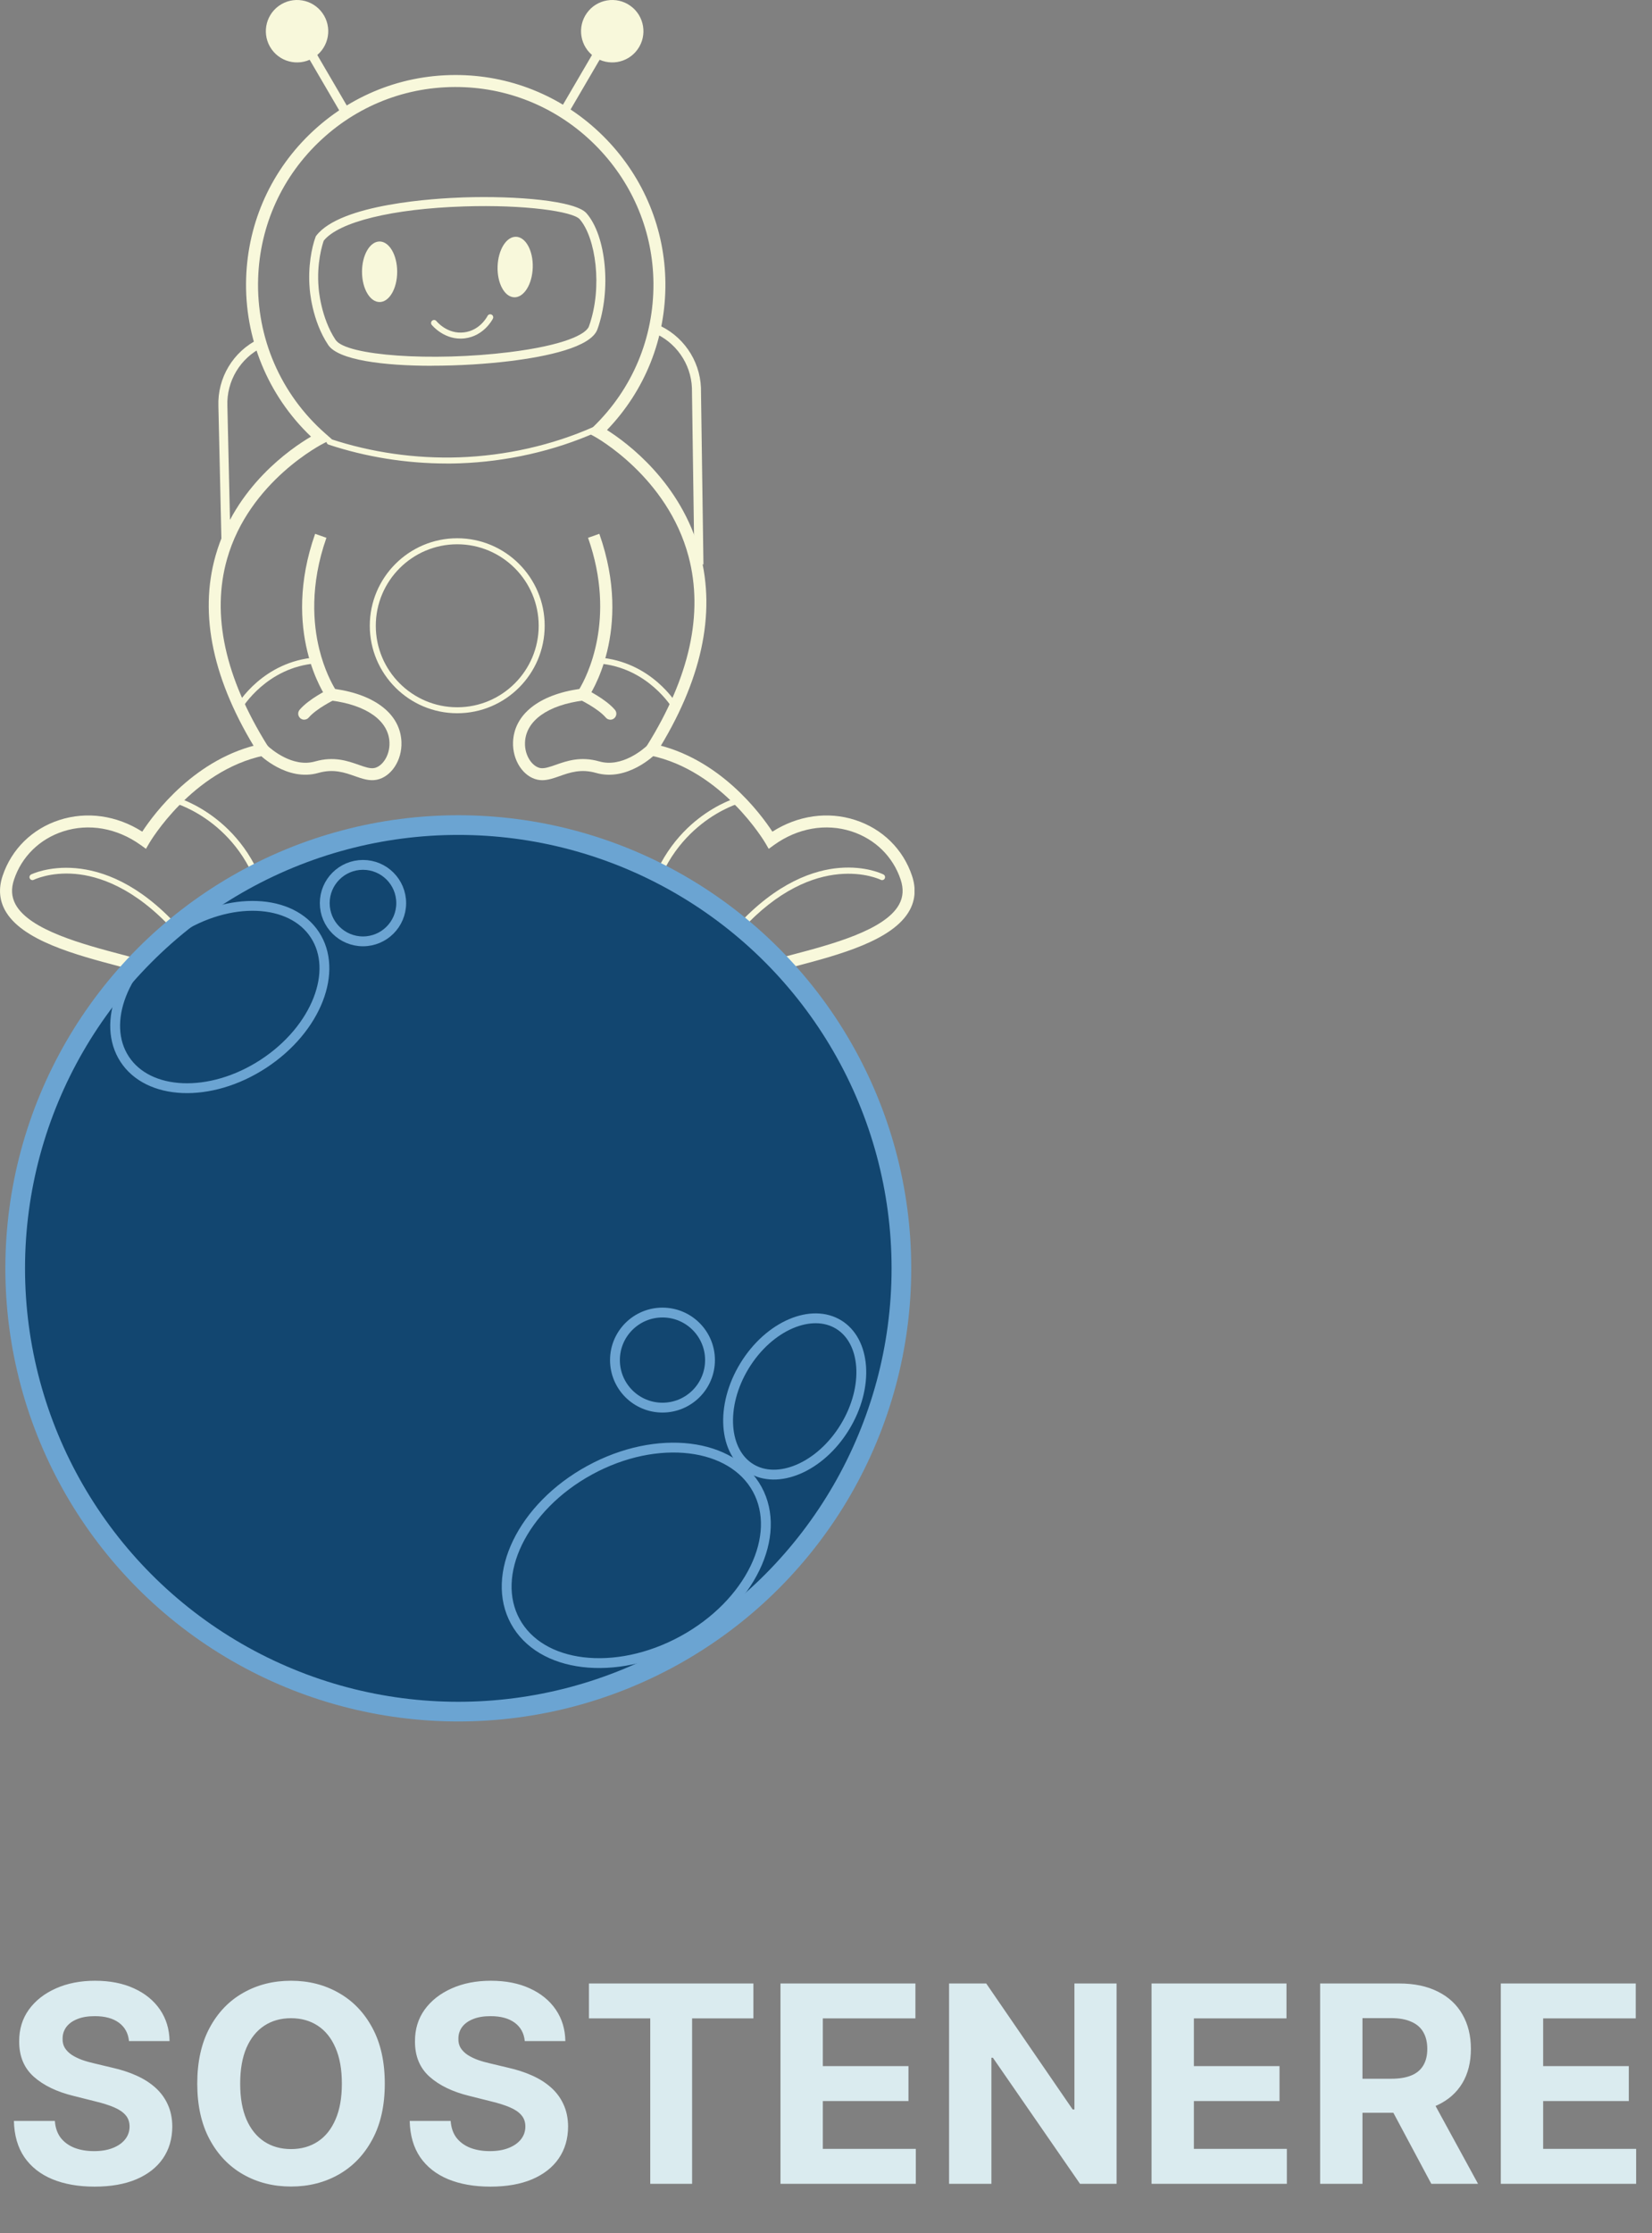 <svg width="168" height="227" viewBox="0 0 168 227" fill="none" xmlns="http://www.w3.org/2000/svg">
<rect x="0" y="0" width="168" height="227" fill="#808080" stroke="none"/>
<path d="M13.117 207.493C13.038 206.691 12.697 206.068 12.093 205.624C11.49 205.179 10.671 204.957 9.637 204.957C8.935 204.957 8.341 205.057 7.858 205.256C7.374 205.448 7.002 205.716 6.744 206.061C6.492 206.406 6.366 206.797 6.366 207.234C6.353 207.599 6.429 207.917 6.595 208.189C6.767 208.461 7.002 208.696 7.301 208.895C7.599 209.087 7.944 209.256 8.335 209.402C8.726 209.541 9.144 209.661 9.588 209.76L11.417 210.197C12.306 210.396 13.121 210.661 13.863 210.993C14.606 211.324 15.249 211.732 15.792 212.216C16.336 212.7 16.757 213.27 17.055 213.926C17.36 214.582 17.516 215.335 17.522 216.183C17.516 217.429 17.198 218.51 16.568 219.425C15.945 220.333 15.043 221.039 13.863 221.543C12.69 222.04 11.275 222.288 9.618 222.288C7.974 222.288 6.542 222.036 5.322 221.533C4.109 221.029 3.161 220.283 2.478 219.295C1.802 218.301 1.448 217.071 1.414 215.607H5.581C5.627 216.289 5.823 216.859 6.167 217.317C6.519 217.768 6.986 218.109 7.569 218.341C8.159 218.566 8.825 218.679 9.568 218.679C10.297 218.679 10.93 218.573 11.467 218.361C12.011 218.149 12.431 217.854 12.73 217.476C13.028 217.098 13.177 216.664 13.177 216.173C13.177 215.716 13.041 215.331 12.77 215.02C12.504 214.708 12.113 214.443 11.596 214.224C11.086 214.006 10.459 213.807 9.717 213.628L7.5 213.071C5.783 212.653 4.427 212 3.433 211.112C2.439 210.224 1.945 209.027 1.951 207.523C1.945 206.29 2.273 205.213 2.936 204.291C3.605 203.37 4.523 202.651 5.69 202.134C6.857 201.616 8.182 201.358 9.667 201.358C11.179 201.358 12.498 201.616 13.625 202.134C14.758 202.651 15.64 203.37 16.27 204.291C16.899 205.213 17.224 206.28 17.244 207.493H13.117ZM39.131 211.818C39.131 214.039 38.711 215.928 37.869 217.486C37.033 219.044 35.893 220.233 34.448 221.055C33.01 221.871 31.392 222.278 29.596 222.278C27.786 222.278 26.162 221.867 24.724 221.045C23.285 220.223 22.148 219.034 21.313 217.476C20.478 215.918 20.06 214.032 20.06 211.818C20.06 209.598 20.478 207.708 21.313 206.151C22.148 204.593 23.285 203.406 24.724 202.591C26.162 201.769 27.786 201.358 29.596 201.358C31.392 201.358 33.01 201.769 34.448 202.591C35.893 203.406 37.033 204.593 37.869 206.151C38.711 207.708 39.131 209.598 39.131 211.818ZM34.766 211.818C34.766 210.38 34.551 209.167 34.12 208.179C33.696 207.191 33.096 206.442 32.32 205.932C31.545 205.421 30.637 205.166 29.596 205.166C28.555 205.166 27.647 205.421 26.871 205.932C26.096 206.442 25.493 207.191 25.062 208.179C24.637 209.167 24.425 210.38 24.425 211.818C24.425 213.257 24.637 214.47 25.062 215.457C25.493 216.445 26.096 217.194 26.871 217.705C27.647 218.215 28.555 218.47 29.596 218.47C30.637 218.47 31.545 218.215 32.32 217.705C33.096 217.194 33.696 216.445 34.12 215.457C34.551 214.47 34.766 213.257 34.766 211.818ZM53.367 207.493C53.288 206.691 52.947 206.068 52.343 205.624C51.74 205.179 50.922 204.957 49.887 204.957C49.185 204.957 48.592 205.057 48.108 205.256C47.624 205.448 47.252 205.716 46.994 206.061C46.742 206.406 46.616 206.797 46.616 207.234C46.603 207.599 46.679 207.917 46.845 208.189C47.017 208.461 47.252 208.696 47.551 208.895C47.849 209.087 48.194 209.256 48.585 209.402C48.976 209.541 49.394 209.661 49.838 209.76L51.667 210.197C52.556 210.396 53.371 210.661 54.113 210.993C54.856 211.324 55.499 211.732 56.042 212.216C56.586 212.7 57.007 213.27 57.305 213.926C57.61 214.582 57.766 215.335 57.772 216.183C57.766 217.429 57.448 218.51 56.818 219.425C56.195 220.333 55.293 221.039 54.113 221.543C52.94 222.04 51.525 222.288 49.867 222.288C48.224 222.288 46.792 222.036 45.572 221.533C44.359 221.029 43.411 220.283 42.728 219.295C42.052 218.301 41.698 217.071 41.664 215.607H45.831C45.877 216.289 46.073 216.859 46.417 217.317C46.769 217.768 47.236 218.109 47.819 218.341C48.409 218.566 49.075 218.679 49.818 218.679C50.547 218.679 51.18 218.573 51.717 218.361C52.261 218.149 52.681 217.854 52.98 217.476C53.278 217.098 53.427 216.664 53.427 216.173C53.427 215.716 53.291 215.331 53.02 215.02C52.754 214.708 52.363 214.443 51.846 214.224C51.336 214.006 50.709 213.807 49.967 213.628L47.75 213.071C46.033 212.653 44.677 212 43.683 211.112C42.689 210.224 42.195 209.027 42.201 207.523C42.195 206.29 42.523 205.213 43.186 204.291C43.855 203.37 44.773 202.651 45.94 202.134C47.107 201.616 48.432 201.358 49.917 201.358C51.429 201.358 52.748 201.616 53.875 202.134C55.008 202.651 55.89 203.37 56.52 204.291C57.149 205.213 57.474 206.28 57.494 207.493H53.367ZM59.893 205.186V201.636H76.617V205.186H70.383V222H66.127V205.186H59.893ZM79.371 222V201.636H93.093V205.186H83.677V210.038H92.387V213.588H83.677V218.45H93.133V222H79.371ZM113.549 201.636V222H109.83L100.971 209.183H100.821V222H96.516V201.636H100.294L109.084 214.443H109.263V201.636H113.549ZM117.106 222V201.636H130.827V205.186H121.411V210.038H130.121V213.588H121.411V218.45H130.867V222H117.106ZM134.25 222V201.636H142.284C143.822 201.636 145.135 201.911 146.222 202.462C147.316 203.005 148.148 203.777 148.718 204.778C149.294 205.773 149.583 206.943 149.583 208.288C149.583 209.641 149.291 210.804 148.708 211.778C148.124 212.746 147.279 213.489 146.172 214.006C145.072 214.523 143.739 214.781 142.175 214.781H136.796V211.321H141.479C142.301 211.321 142.984 211.208 143.527 210.983C144.071 210.758 144.475 210.42 144.74 209.969C145.012 209.518 145.148 208.958 145.148 208.288C145.148 207.612 145.012 207.042 144.74 206.578C144.475 206.114 144.068 205.763 143.517 205.524C142.974 205.279 142.288 205.156 141.459 205.156H138.556V222H134.25ZM145.248 212.733L150.309 222H145.556L140.604 212.733H145.248ZM152.625 222V201.636H166.347V205.186H156.931V210.038H165.641V213.588H156.931V218.45H166.387V222H152.625Z" fill="#DAEBEF"/>
<g clip-path="url(#clip0_1097_1923)">
<path d="M46.828 34.422C45.058 34.422 43.958 33.087 43.906 33.026C43.8 32.895 43.821 32.703 43.952 32.597C44.083 32.49 44.275 32.511 44.381 32.642C44.427 32.697 45.502 34.004 47.202 33.788C48.78 33.59 49.502 32.264 49.581 32.115C49.657 31.966 49.843 31.908 49.993 31.984C50.142 32.06 50.2 32.246 50.124 32.395C50.032 32.575 49.164 34.154 47.278 34.394C47.123 34.413 46.974 34.422 46.828 34.422Z" fill="#F8F8DB"/>
<path d="M38.603 30.705C39.59 30.705 40.391 29.327 40.391 27.627C40.391 25.928 39.59 24.55 38.603 24.55C37.615 24.55 36.815 25.928 36.815 27.627C36.815 29.327 37.615 30.705 38.603 30.705Z" fill="#F8F8DB"/>
<path d="M54.177 27.202C54.23 25.503 53.472 24.101 52.485 24.07C51.498 24.039 50.655 25.392 50.602 27.09C50.55 28.789 51.307 30.191 52.294 30.222C53.281 30.253 54.124 28.901 54.177 27.202Z" fill="#F8F8DB"/>
<path d="M43.937 37.186C38.992 37.186 34.399 36.6 33.378 35.071C31.706 32.569 31.498 29.443 31.492 29.309C31.303 27.14 31.7 25.135 32.096 24.077L32.12 24.013L32.163 23.959C34.642 20.72 44.269 20.162 47.159 20.067C52.512 19.894 58.519 20.394 59.643 21.679C61.657 23.983 62.178 29.495 60.758 33.468C60.1 35.315 55.573 36.247 51.89 36.704C49.493 37 46.663 37.179 43.937 37.179V37.186ZM34.137 34.562C35.203 36.159 43.94 36.774 51.778 35.802C57.316 35.117 59.603 33.992 59.896 33.167C61.316 29.184 60.569 24.138 58.952 22.286C58.263 21.497 53.371 20.784 47.184 20.985C39.915 21.219 34.469 22.551 32.924 24.464C32.781 24.873 32.184 26.747 32.4 29.242C32.4 29.285 32.604 32.271 34.133 34.562H34.137Z" fill="#F8F8DB"/>
<path d="M45.426 47.119C41.341 47.119 37.217 46.461 33.415 45.199C33.256 45.147 33.168 44.974 33.223 44.815C33.275 44.657 33.448 44.568 33.607 44.623C37.743 45.997 42.276 46.646 46.715 46.491C51.437 46.327 56.155 45.26 60.359 43.401C60.514 43.334 60.694 43.401 60.761 43.557C60.828 43.712 60.761 43.892 60.606 43.959C56.329 45.848 51.534 46.933 46.736 47.1C46.3 47.116 45.865 47.122 45.426 47.122V47.119Z" fill="#F8F8DB"/>
<path d="M22.515 54.733L22.21 41.293C22.101 38.417 23.706 35.735 26.302 34.471L26.701 35.293C24.431 36.4 23.027 38.746 23.124 41.266L23.429 54.712L22.515 54.733Z" fill="#F8F8DB"/>
<path d="M70.619 57.384L70.366 39.447C70.272 36.969 68.718 34.748 66.412 33.804L66.759 32.956C69.397 34.038 71.173 36.576 71.283 39.422L71.536 57.372L70.622 57.384H70.619Z" fill="#F8F8DB"/>
<path d="M64.843 5.018C63.826 6.444 61.843 6.773 60.417 5.756C58.991 4.738 58.662 2.754 59.68 1.328C60.697 -0.098 62.68 -0.427 64.106 0.591C65.532 1.609 65.861 3.592 64.843 5.018Z" fill="#F8F8DB"/>
<path d="M61.22 3.849L57.046 10.994L57.835 11.455L62.009 4.31L61.22 3.849Z" fill="#F8F8DB"/>
<path d="M27.627 5.018C28.644 6.444 30.627 6.773 32.053 5.756C33.479 4.738 33.808 2.754 32.79 1.328C31.773 -0.098 29.79 -0.427 28.364 0.591C26.938 1.609 26.609 3.592 27.627 5.018Z" fill="#F8F8DB"/>
<path d="M31.249 3.851L30.46 4.312L34.634 11.457L35.423 10.996L31.249 3.851Z" fill="#F8F8DB"/>
<path d="M46.498 72.506C41.597 72.506 37.606 68.518 37.606 63.612C37.606 58.706 41.594 54.718 46.498 54.718C51.403 54.718 55.391 58.706 55.391 63.612C55.391 68.518 51.403 72.506 46.498 72.506ZM46.498 55.33C41.932 55.33 38.216 59.048 38.216 63.615C38.216 68.183 41.932 71.9 46.498 71.9C51.065 71.9 54.781 68.183 54.781 63.615C54.781 59.048 51.065 55.33 46.498 55.33Z" fill="#F8F8DB"/>
<path d="M30.932 73.161C30.792 73.161 30.652 73.112 30.539 73.015C30.283 72.796 30.253 72.412 30.469 72.156C31.413 71.043 33.372 70.093 33.454 70.053C33.756 69.907 34.121 70.035 34.268 70.337C34.414 70.638 34.286 71.004 33.984 71.15C33.966 71.159 32.175 72.031 31.398 72.945C31.276 73.088 31.106 73.158 30.935 73.158L30.932 73.161Z" fill="#F8F8DB"/>
<path d="M24.349 72.159C24.297 72.159 24.242 72.146 24.197 72.116C24.05 72.031 24.002 71.845 24.087 71.698C24.194 71.516 26.752 67.235 32.135 66.829C32.303 66.817 32.449 66.942 32.461 67.11C32.473 67.277 32.348 67.424 32.181 67.436C27.124 67.814 24.635 71.961 24.611 72.003C24.553 72.101 24.452 72.153 24.349 72.153V72.159Z" fill="#F8F8DB"/>
<path d="M17.86 94.667C17.778 94.667 17.696 94.633 17.635 94.566C13.657 90.206 10.007 89.045 7.646 88.841C5.097 88.619 3.455 89.429 3.439 89.438C3.29 89.514 3.107 89.453 3.031 89.304C2.955 89.155 3.016 88.972 3.165 88.896C3.235 88.862 10.162 85.471 18.089 94.158C18.202 94.283 18.192 94.475 18.071 94.588C18.013 94.639 17.94 94.667 17.867 94.667H17.86Z" fill="#F8F8DB"/>
<path d="M27.142 92.696C27.002 92.696 26.874 92.595 26.844 92.452C25.047 83.707 17.854 81.665 17.781 81.644C17.62 81.602 17.522 81.434 17.568 81.269C17.611 81.108 17.778 81.01 17.94 81.053C18.016 81.074 25.564 83.201 27.441 92.327C27.474 92.491 27.368 92.653 27.203 92.686C27.182 92.689 27.161 92.692 27.142 92.692V92.696Z" fill="#F8F8DB"/>
<path d="M55.15 79.313C54.998 79.313 54.842 79.298 54.687 79.267C53.212 78.972 52.107 77.29 52.174 75.44C52.274 72.643 54.787 70.635 58.921 70.038C59.628 68.862 62.729 62.981 59.802 54.672L60.95 54.267C64.432 64.157 59.972 70.681 59.78 70.955L59.625 71.175L59.357 71.208C55.698 71.671 53.468 73.271 53.389 75.486C53.34 76.842 54.145 77.918 54.925 78.076C55.351 78.161 55.89 77.969 56.518 77.75C57.642 77.354 59.043 76.86 60.953 77.406C63.247 78.061 65.437 76.141 65.778 75.824C70.132 68.859 71.56 62.384 70.025 56.58C67.877 48.453 60.536 44.419 60.46 44.379L59.725 43.983L60.322 43.404C64.316 39.541 66.491 34.349 66.452 28.785C66.412 23.651 64.411 18.766 60.81 15.028C57.212 11.289 52.405 9.101 47.275 8.867C41.85 8.617 36.668 10.509 32.687 14.199C28.705 17.886 26.417 22.907 26.25 28.331C26.064 34.343 28.547 40.074 33.067 44.056L33.75 44.657L32.933 45.059C32.857 45.095 25.345 48.88 23.091 56.826C21.485 62.485 22.875 68.874 27.219 75.824C27.557 76.138 29.75 78.061 32.044 77.406C33.954 76.86 35.352 77.354 36.479 77.75C37.107 77.972 37.646 78.161 38.072 78.076C38.852 77.921 39.654 76.842 39.608 75.486C39.529 73.274 37.299 71.674 33.64 71.208L33.372 71.175L33.217 70.955C33.025 70.681 28.565 64.157 32.047 54.267L33.195 54.672C31.489 59.517 31.855 63.493 32.464 65.973C32.985 68.097 33.765 69.52 34.079 70.038C38.213 70.635 40.726 72.643 40.826 75.44C40.893 77.29 39.788 78.972 38.313 79.267C37.558 79.42 36.839 79.164 36.074 78.896C35.063 78.539 33.914 78.134 32.379 78.573C29.199 79.481 26.43 76.757 26.314 76.641L26.265 76.592L26.229 76.534C21.659 69.249 20.212 62.5 21.924 56.476C23.916 49.471 29.552 45.604 31.627 44.385C27.237 40.196 24.843 34.379 25.031 28.291C25.211 22.535 27.636 17.212 31.858 13.303C36.08 9.394 41.579 7.383 47.33 7.648C52.771 7.898 57.87 10.219 61.684 14.181C65.501 18.145 67.624 23.328 67.667 28.773C67.71 34.407 65.605 39.684 61.727 43.715C63.707 44.964 69.282 49.038 71.192 56.25C72.828 62.417 71.338 69.24 66.762 76.534L66.726 76.592L66.677 76.641C66.561 76.757 63.789 79.484 60.612 78.573C59.077 78.134 57.928 78.539 56.917 78.896C56.311 79.109 55.732 79.313 55.144 79.313H55.15Z" fill="#F8F8DB"/>
<path d="M62.068 73.161C61.894 73.161 61.724 73.088 61.605 72.948C60.828 72.034 59.037 71.162 59.019 71.153C58.717 71.007 58.589 70.641 58.735 70.34C58.882 70.038 59.247 69.91 59.549 70.056C59.631 70.096 61.59 71.046 62.534 72.159C62.753 72.415 62.72 72.799 62.464 73.018C62.348 73.115 62.208 73.164 62.071 73.164L62.068 73.161Z" fill="#F8F8DB"/>
<path d="M68.651 72.159C68.547 72.159 68.444 72.104 68.389 72.01C68.365 71.967 65.876 67.82 60.819 67.442C60.651 67.43 60.526 67.284 60.539 67.116C60.551 66.948 60.697 66.824 60.865 66.836C66.247 67.238 68.806 71.522 68.913 71.705C68.998 71.851 68.95 72.037 68.803 72.122C68.754 72.15 68.703 72.165 68.651 72.165V72.159Z" fill="#F8F8DB"/>
<path d="M16.413 99C15.551 99 14.543 98.884 13.398 98.573C13.005 98.466 12.593 98.36 12.173 98.247C7.716 97.071 2.172 95.605 0.5 92.516C-0.073 91.458 -0.152 90.288 0.265 89.039C1.17 86.327 3.275 84.255 6.044 83.359C8.831 82.458 11.865 82.89 14.467 84.545C15.661 82.72 19.871 77.016 26.625 75.611C26.953 75.544 27.276 75.754 27.346 76.083C27.416 76.412 27.203 76.735 26.874 76.805C19.517 78.335 15.222 85.636 15.18 85.709L14.845 86.291L14.299 85.898C11.902 84.176 9.032 83.673 6.425 84.517C4.027 85.294 2.205 87.083 1.426 89.423C1.115 90.352 1.167 91.172 1.578 91.934C2.998 94.56 8.484 96.008 12.49 97.065C12.913 97.178 13.324 97.284 13.72 97.391C17.632 98.448 19.53 97.016 19.609 96.955C37.198 83.725 44.421 83.119 44.719 83.097H44.759L48.329 83.107C48.628 83.125 55.817 83.725 73.397 96.946C73.489 97.016 75.386 98.448 79.298 97.391C79.694 97.284 80.105 97.175 80.528 97.065C84.534 96.008 90.021 94.56 91.44 91.934C91.852 91.172 91.9 90.352 91.593 89.423C90.813 87.08 88.991 85.294 86.594 84.517C83.986 83.673 81.116 84.176 78.719 85.898L78.174 86.291L77.836 85.709C77.793 85.636 73.498 78.335 66.141 76.805C65.812 76.738 65.599 76.415 65.669 76.083C65.736 75.754 66.059 75.541 66.391 75.611C73.144 77.016 77.354 82.72 78.548 84.545C81.15 82.89 84.187 82.458 86.971 83.359C89.74 84.255 91.846 86.327 92.75 89.039C93.165 90.288 93.088 91.455 92.516 92.516C90.846 95.608 85.299 97.071 80.842 98.247C80.422 98.357 80.011 98.466 79.618 98.573C75.064 99.801 72.748 97.991 72.651 97.912C63.689 91.172 57.532 87.835 53.947 86.227C50.245 84.563 48.448 84.35 48.268 84.332L44.789 84.322C44.427 84.359 37.183 85.273 20.358 97.927C20.297 97.976 18.988 99.003 16.425 99.003L16.413 99Z" fill="#F8F8DB"/>
<path d="M75.14 94.667C75.067 94.667 74.993 94.639 74.936 94.588C74.811 94.475 74.802 94.283 74.917 94.158C79.045 89.636 82.865 88.439 85.345 88.232C88.059 88.003 89.768 88.859 89.841 88.896C89.99 88.972 90.051 89.155 89.975 89.304C89.899 89.453 89.716 89.514 89.567 89.438C89.503 89.405 82.969 86.242 75.371 94.569C75.31 94.636 75.228 94.67 75.146 94.67L75.14 94.667Z" fill="#F8F8DB"/>
<path d="M65.858 92.696C65.836 92.696 65.818 92.696 65.797 92.69C65.632 92.656 65.526 92.495 65.559 92.33C66.54 87.565 69.062 84.755 71.009 83.238C73.12 81.589 74.981 81.078 75.061 81.056C75.222 81.01 75.389 81.108 75.432 81.272C75.475 81.434 75.38 81.602 75.219 81.647C75.146 81.666 67.957 83.707 66.156 92.455C66.126 92.598 66.001 92.699 65.858 92.699V92.696Z" fill="#F8F8DB"/>
</g>
<circle cx="46.607" cy="128.938" r="45.062" transform="rotate(180 46.607 128.938)" fill="#124670" stroke="#6BA4D2" stroke-width="2"/>
<path d="M69.431 166.777C65.993 168.653 62.354 169.344 59.264 168.969C56.173 168.594 53.673 167.161 52.4 164.826C51.126 162.491 51.274 159.613 52.632 156.811C53.989 154.01 56.54 151.325 59.978 149.45C63.416 147.574 67.055 146.882 70.144 147.257C73.235 147.633 75.735 149.066 77.009 151.401C78.283 153.736 78.135 156.613 76.777 159.416C75.42 162.217 72.869 164.902 69.431 166.777Z" stroke="#6BA4D2"/>
<path d="M85.917 145.078C84.659 147.136 82.935 148.617 81.186 149.361C79.435 150.106 77.701 150.1 76.348 149.273C74.996 148.447 74.2 146.906 74.064 145.009C73.927 143.113 74.458 140.903 75.715 138.845C76.973 136.787 78.698 135.306 80.447 134.562C82.198 133.818 83.931 133.824 85.284 134.65C86.636 135.477 87.433 137.017 87.57 138.914C87.706 140.81 87.174 143.02 85.917 145.078Z" stroke="#6BA4D2"/>
<path d="M26.785 108.147C24.075 109.917 21.126 110.722 18.563 110.615C15.998 110.507 13.864 109.493 12.675 107.672C11.487 105.852 11.417 103.49 12.35 101.099C13.283 98.709 15.206 96.334 17.916 94.564C20.627 92.795 23.576 91.989 26.139 92.096C28.703 92.204 30.837 93.217 32.026 95.038C33.215 96.859 33.285 99.221 32.352 101.612C31.419 104.002 29.495 106.378 26.785 108.147Z" stroke="#6BA4D2"/>
<circle cx="67.371" cy="138.264" r="4.833" transform="rotate(180 67.371 138.264)" stroke="#6BA4D2"/>
<circle cx="36.913" cy="91.809" r="3.887" transform="rotate(180 36.913 91.809)" stroke="#6BA4D2"/>
<defs>
<clipPath id="clip0_1097_1923">
<rect width="93" height="99" fill="white"/>
</clipPath>
</defs>
</svg>
